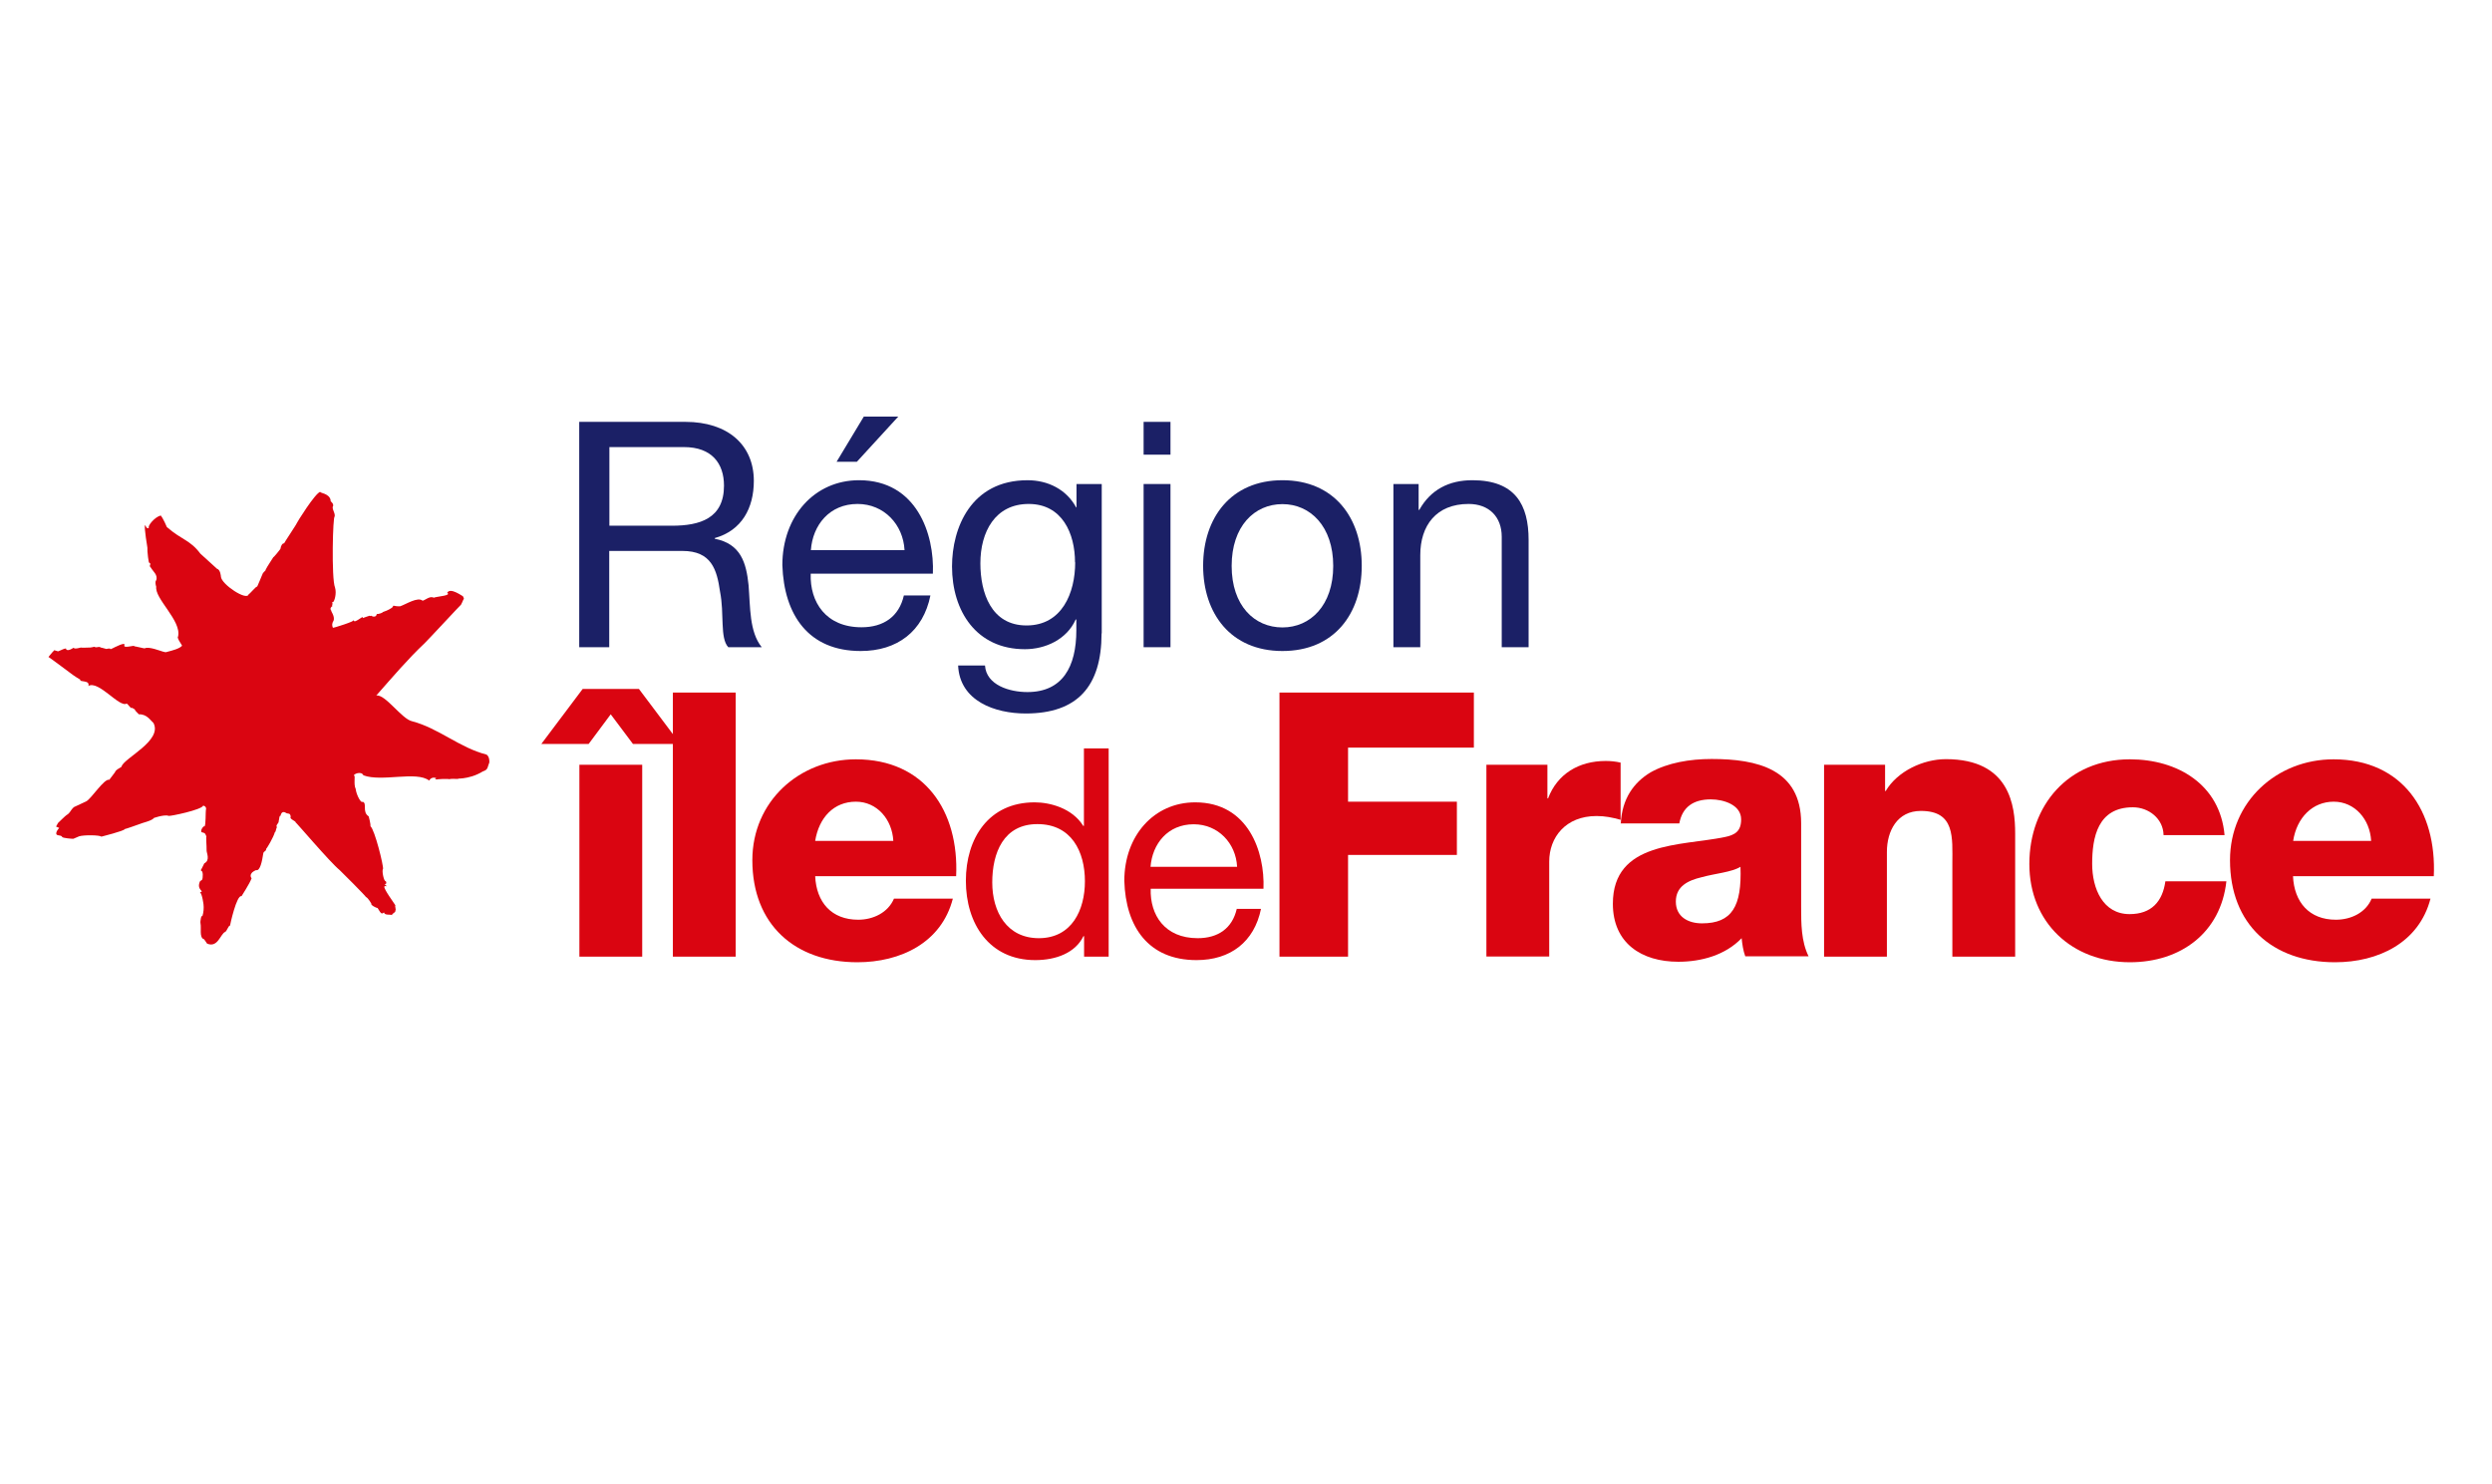 <?xml version="1.0" encoding="UTF-8"?>
<svg id="uuid-7217a04b-7b6b-49dd-82a7-b4a3f92fe3dc" data-name="Calque 1" xmlns="http://www.w3.org/2000/svg" viewBox="0 0 151.14 90">
  <defs>
    <style>
      .uuid-9a4732cd-1af3-47ac-8aab-2fe0b2791bef {
        fill: #1b2066;
      }

      .uuid-3d20fce6-4947-4313-a0af-605eee7441db {
        fill: #da0511;
      }
    </style>
  </defs>
  <g>
    <path class="uuid-3d20fce6-4947-4313-a0af-605eee7441db" d="M35.7,45.13h-2.87l2.51-3.34h3.41l2.51,3.34h-2.87l-1.35-1.8-1.34,1.8M35.14,58.03v-11.64h3.81v11.64h-3.81Z"/>
    <polygon class="uuid-3d20fce6-4947-4313-a0af-605eee7441db" points="40.81 42.01 44.62 42.01 44.62 58.03 40.81 58.03 40.81 42.01 40.81 42.01"/>
    <path class="uuid-3d20fce6-4947-4313-a0af-605eee7441db" d="M49.44,53.14c.07,1.59.99,2.65,2.61,2.65.91,0,1.81-.43,2.17-1.28h3.57c-.69,2.69-3.19,3.86-5.79,3.86-3.79,0-6.37-2.29-6.37-6.19,0-3.57,2.85-6.12,6.28-6.12,4.17,0,6.26,3.14,6.08,7.09h-8.55M54.18,51.01c-.07-1.31-.99-2.38-2.27-2.38-1.34,0-2.24.96-2.47,2.38h4.73Z"/>
    <path class="uuid-3d20fce6-4947-4313-a0af-605eee7441db" d="M67.25,58.03h-1.5v-1.24h-.04c-.49,1.01-1.66,1.45-2.92,1.45-2.81,0-4.21-2.23-4.21-4.81s1.38-4.76,4.17-4.76c.93,0,2.28.35,2.95,1.43h.04v-4.7h1.5v12.63M63,56.91c2.02,0,2.8-1.73,2.8-3.45,0-1.81-.82-3.47-2.88-3.47s-2.74,1.75-2.74,3.54.89,3.38,2.83,3.38h0Z"/>
    <path class="uuid-3d20fce6-4947-4313-a0af-605eee7441db" d="M76.48,55.13c-.41,2.01-1.86,3.11-3.91,3.11-2.92,0-4.3-2.02-4.38-4.81,0-2.74,1.8-4.76,4.3-4.76,3.23,0,4.23,3.02,4.14,5.24h-6.84c-.05,1.59.85,3,2.85,3,1.24,0,2.1-.6,2.37-1.78h1.49M75.03,52.58c-.07-1.43-1.15-2.58-2.63-2.58-1.57,0-2.51,1.18-2.62,2.58h5.25Z"/>
    <polygon class="uuid-3d20fce6-4947-4313-a0af-605eee7441db" points="77.6 42.01 89.39 42.01 89.39 45.35 81.76 45.35 81.76 48.63 88.36 48.63 88.36 51.86 81.76 51.86 81.76 58.03 77.6 58.03 77.6 42.01 77.6 42.01"/>
    <path class="uuid-3d20fce6-4947-4313-a0af-605eee7441db" d="M90.15,46.39h3.7v2.04h.04c.56-1.48,1.86-2.27,3.5-2.27.29,0,.6.03.9.1v3.47c-.49-.14-.94-.23-1.46-.23-1.88,0-2.87,1.3-2.87,2.76v5.76h-3.81v-11.64h0Z"/>
    <path class="uuid-3d20fce6-4947-4313-a0af-605eee7441db" d="M98.3,49.97c.07-1.52.79-2.51,1.81-3.12,1.03-.58,2.38-.81,3.7-.81,2.76,0,5.43.61,5.43,3.9v5.09c0,.99,0,2.06.45,2.98h-3.84c-.13-.36-.18-.72-.22-1.1-.99,1.03-2.44,1.43-3.84,1.43-2.22,0-3.97-1.12-3.97-3.52,0-3.79,4.13-3.5,6.77-4.04.65-.13,1.01-.36,1.01-1.08,0-.87-1.05-1.21-1.84-1.21-1.06,0-1.73.47-1.91,1.46h-3.56M103.23,56.01c1.81,0,2.42-1.03,2.33-3.43-.54.33-1.52.4-2.35.63-.85.2-1.57.56-1.57,1.48s.74,1.32,1.59,1.32h0Z"/>
    <path class="uuid-3d20fce6-4947-4313-a0af-605eee7441db" d="M110.63,46.39h3.7v1.59h.04c.7-1.19,2.26-1.93,3.65-1.93,3.88,0,4.2,2.83,4.2,4.51v7.47h-3.81v-5.63c0-1.59.18-3.21-1.91-3.21-1.43,0-2.06,1.21-2.06,2.49v6.35h-3.81v-11.64h0Z"/>
    <path class="uuid-3d20fce6-4947-4313-a0af-605eee7441db" d="M131.22,50.65c-.02-.99-.9-1.68-1.86-1.68-2.13,0-2.47,1.82-2.47,3.43,0,1.5.65,3.05,2.27,3.05,1.32,0,2-.76,2.17-1.99h3.7c-.34,3.11-2.76,4.91-5.85,4.91-3.5,0-6.1-2.4-6.1-5.96s2.36-6.35,6.1-6.35c2.89,0,5.47,1.53,5.74,4.6h-3.7Z"/>
    <path class="uuid-3d20fce6-4947-4313-a0af-605eee7441db" d="M139.07,53.14c.07,1.59.99,2.65,2.6,2.65.92,0,1.82-.43,2.17-1.28h3.57c-.7,2.69-3.19,3.86-5.79,3.86-3.79,0-6.37-2.29-6.37-6.19,0-3.57,2.85-6.12,6.28-6.12,4.18,0,6.26,3.14,6.08,7.09h-8.54M143.81,51.01c-.07-1.31-.99-2.38-2.27-2.38s-2.24.96-2.46,2.38h4.73Z"/>
  </g>
  <g>
    <path class="uuid-9a4732cd-1af3-47ac-8aab-2fe0b2791bef" d="M35.14,25.59h6.43c2.57,0,4.15,1.4,4.15,3.58,0,1.65-.73,3.01-2.37,3.47v.04c1.59.31,1.91,1.47,2.05,2.81.11,1.34.04,2.83.8,3.77h-2.03c-.52-.56-.23-2.03-.5-3.37-.19-1.34-.52-2.47-2.28-2.47h-4.44v5.84h-1.82v-13.67ZM40.75,31.89c1.7,0,3.16-.44,3.16-2.43,0-1.34-.73-2.34-2.43-2.34h-4.52v4.77h3.79Z"/>
    <path class="uuid-9a4732cd-1af3-47ac-8aab-2fe0b2791bef" d="M56.43,36.12c-.44,2.18-2.01,3.37-4.23,3.37-3.16,0-4.65-2.18-4.75-5.21,0-2.97,1.95-5.15,4.65-5.15,3.5,0,4.58,3.27,4.48,5.67h-7.41c-.06,1.72.92,3.25,3.08,3.25,1.34,0,2.28-.65,2.57-1.93h1.61ZM54.86,33.37c-.08-1.55-1.24-2.8-2.85-2.8-1.7,0-2.72,1.28-2.83,2.8h5.69ZM52.39,25.27h2.09l-2.51,2.74h-1.23l1.65-2.74Z"/>
    <path class="uuid-9a4732cd-1af3-47ac-8aab-2fe0b2791bef" d="M66.81,38.42c0,3.22-1.47,4.86-4.6,4.86-1.86,0-4-.75-4.1-2.91h1.63c.08,1.19,1.49,1.61,2.57,1.61,2.13,0,2.97-1.53,2.97-3.75v-.65h-.04c-.54,1.21-1.84,1.8-3.08,1.8-2.95,0-4.42-2.32-4.42-5.02,0-2.34,1.15-5.23,4.58-5.23,1.24,0,2.36.56,2.95,1.65h.02v-1.42h1.53v9.06ZM65.2,34.11c0-1.74-.77-3.54-2.81-3.54s-2.93,1.7-2.93,3.6c0,1.78.65,3.77,2.8,3.77s2.95-1.97,2.95-3.83Z"/>
    <path class="uuid-9a4732cd-1af3-47ac-8aab-2fe0b2791bef" d="M70.99,27.58h-1.63v-1.99h1.63v1.99ZM69.36,29.36h1.63v9.9h-1.63v-9.9Z"/>
    <path class="uuid-9a4732cd-1af3-47ac-8aab-2fe0b2791bef" d="M77.78,29.13c3.14,0,4.81,2.28,4.81,5.19s-1.67,5.17-4.81,5.17-4.81-2.28-4.81-5.17,1.67-5.19,4.81-5.19ZM77.78,38.06c1.7,0,3.08-1.34,3.08-3.73s-1.38-3.75-3.08-3.75-3.08,1.34-3.08,3.75,1.38,3.73,3.08,3.73Z"/>
    <path class="uuid-9a4732cd-1af3-47ac-8aab-2fe0b2791bef" d="M84.51,29.36h1.53v1.57h.04c.69-1.23,1.8-1.8,3.22-1.8,2.6,0,3.41,1.49,3.41,3.62v6.51h-1.63v-6.7c0-1.21-.77-1.99-2.01-1.99-1.97,0-2.93,1.32-2.93,3.1v5.59h-1.63v-9.9Z"/>
  </g>
  <path class="uuid-3d20fce6-4947-4313-a0af-605eee7441db" d="M22.41,37.35c-.09.03-.4.13-.37.14-.03-.01-.05-.02-.04-.04.03-.12-.51.39-.54.19-.02-.03.03,0-.05-.01.2.03-1.22.48-1.22.45-.07-.15-.05-.29.04-.43.11-.28-.24-.68-.11-.57-.1-.1-.1-.19,0-.29.06.04,0-.01.04-.14.04-.02-.07-.18.03-.12.09-.03.24-.53.13-.89-.23-.54-.13-4.45-.02-4.3.04-.27-.21-.47-.09-.67,0-.21-.19-.21-.16-.35-.1-.41-.69-.41-.62-.49-.31.07-1.44,1.89-1.45,1.94.07-.07-.77,1.19-.75,1.19-.09-.02-.2.14-.22.33,0,.02-.47.6-.42.49-.16.27-.35.52-.49.8.11-.07-.21.22-.16.21,0-.03-.36.88-.36.81.03-.12-.45.45-.5.45-.1.42-1.65-.6-1.68-1.07,0-.02-.03-.43-.24-.48.09.08-1.1-1-1.01-.92-.62-.83-1.11-.81-2.03-1.61,0-.01-.22-.52-.37-.7-.35.08-.82.63-.72.76-.15.06-.18-.12-.24-.19-.05.2.15,1.38.15,1.38-.02.17.08,1.04.12.91l.07.08s-.1.13.02.22c.14.25.43.43.33.77-.12.06.02.52,0,.37-.14.72,1.55,2.08,1.32,3.04-.11.09.32.6.23.57-.15.17-.58.28-.89.36-.09.05-.18,0-.28-.02-.09-.02-.86-.33-1.08-.19,0,.02-.64-.15-.64-.12.11-.13-.72.18-.59-.09.05-.21-.72.22-.53.11-.01,0-.34.19-.33.14.03-.07-.3,0-.22,0-.05-.01-.38-.11-.33-.08-.18-.12-.22.04-.44-.06-.01.02-.26.06-.3.05-.02,0-.49.02-.49,0,.04-.02-.41.13-.44.01.02-.02-.36.26-.46.09.05-.14-.42.12-.49.13-.06-.01-.29-.11-.25-.04-.04.02-.33.38-.33.38.05.02,1.6,1.18,1.36,1,0,0,.17.14.57.38-.06.17.6,0,.49.38.62-.36,1.88,1.33,2.32,1.07.06,0,.24.3.31.27-.1-.09.32.14.19.13.06.07.04.04.24.25.5-.02.72.39.89.53.55,1.07-1.75,2.1-1.94,2.63,0,.03,0,.05-.04.04.03.02-.32.15-.36.32l-.34.45c-.31-.09-1.09,1.15-1.4,1.31l-.75.35s-.11.1-.18.21c-.07.11-.17.23-.25.26-.06.03-.53.49-.53.49l-.12.22.19.08s-.12.14-.14.2c-.03.05-.09.21.05.24.15.03.24.03.27.11.03.07.64.12.68.11.04-.02.35-.15.35-.15.29-.09,1.24-.08,1.35.02-.02,0,1.38-.34,1.42-.46.05,0,.86-.29.86-.29.22-.1.73-.19.9-.37-.16.03.66-.25.89-.14.07.04,2.03-.37,2.1-.62.16.02.18.16.18.17-.05.26,0,.98-.1,1.1,0-.1-.27.19-.18.34.2.06.19,0,.31.28-.06-.13.01.58,0,.84,0,.14.23.59-.14.77,0,0-.21.43-.21.42.03-.21.03.11-.01.05.18-.09.13.47.09.54.03-.09-.1.11-.11.04-.3.58.33.64-.03.71.15.05.23.82.22.7.03.26.01.51-.07.76-.05-.16-.14.3-.11.42.06.29-.08.84.19.96-.04-.11.21.27.21.27.65.27.8-.57,1.09-.71.1-.02.21-.41.3-.38,0-.03.4-1.89.7-1.79-.01,0,.5-.76.61-1.09,0,.02-.25-.27.27-.49.25.08.37-.58.43-.97.02-.22.17-.11.19-.34,0,.06.44-.68.52-.99.07,0,.08-.34.14-.29-.14-.12.12-.26.09-.37.05-.18.03-.35.11-.33.08-.36.3-.2.35-.17.11.06.25-.03.27.23-.1.13.33.26.3.34-.01-.06,2.09,2.42,2.67,2.89.03.02,1.65,1.64,1.58,1.62.18.09.33.42.34.4-.07.1.31.28.38.28.25.43.26.34.39.27.04.19.37.1.49.16-.04-.09.26-.17.19-.28.09.03-.06-.35.02-.3-.11-.18-.72-1-.68-1.15.01-.05.09-.03.13-.02,0-.05-.08-.1-.12-.13.11,0,.14-.06.08-.18-.11.06-.26-.64-.17-.74.04-.18-.5-2.37-.76-2.59.02-.08-.09-.56-.11-.6-.42-.27-.07-.8-.37-.89-.07.13-.37-.37-.42-.78-.14-.26,0-.88-.1-.79-.08-.09.44-.32.57-.03,1.11.42,3.22-.28,3.99.32.18-.34.59-.08.37-.14-.03.04.04.06.09.08-.1-.02.74-.08.87,0-.33-.08.48-.03.45-.04-.29-.06.57.1,1.48-.46.33-.1.27-.27.4-.58-.06.27.09-.27-.19-.44-1.62-.41-2.9-1.6-4.51-2.02-.62-.13-1.63-1.66-2.17-1.56.98-1.11,1.92-2.22,2.93-3.17.2-.19,2.21-2.36,2.21-2.34.07-.11.19-.47.18-.32,0-.05-.02-.12-.07-.2,0,.03-.76-.56-.95-.2.27.16-.54.22-.73.27-.06.04-.11.02-.16,0-.2-.05-.46.18-.6.21-.29-.26-1.03.23-1.37.34.03-.01-.14.02-.4-.04-.11.18-.11.13-.08.12-.1.05-.18.14-.57.27.04.02-.25.14-.36.11,0,.05-.04.19-.22.16-.13-.03-.11-.08-.16-.03"/>
</svg>